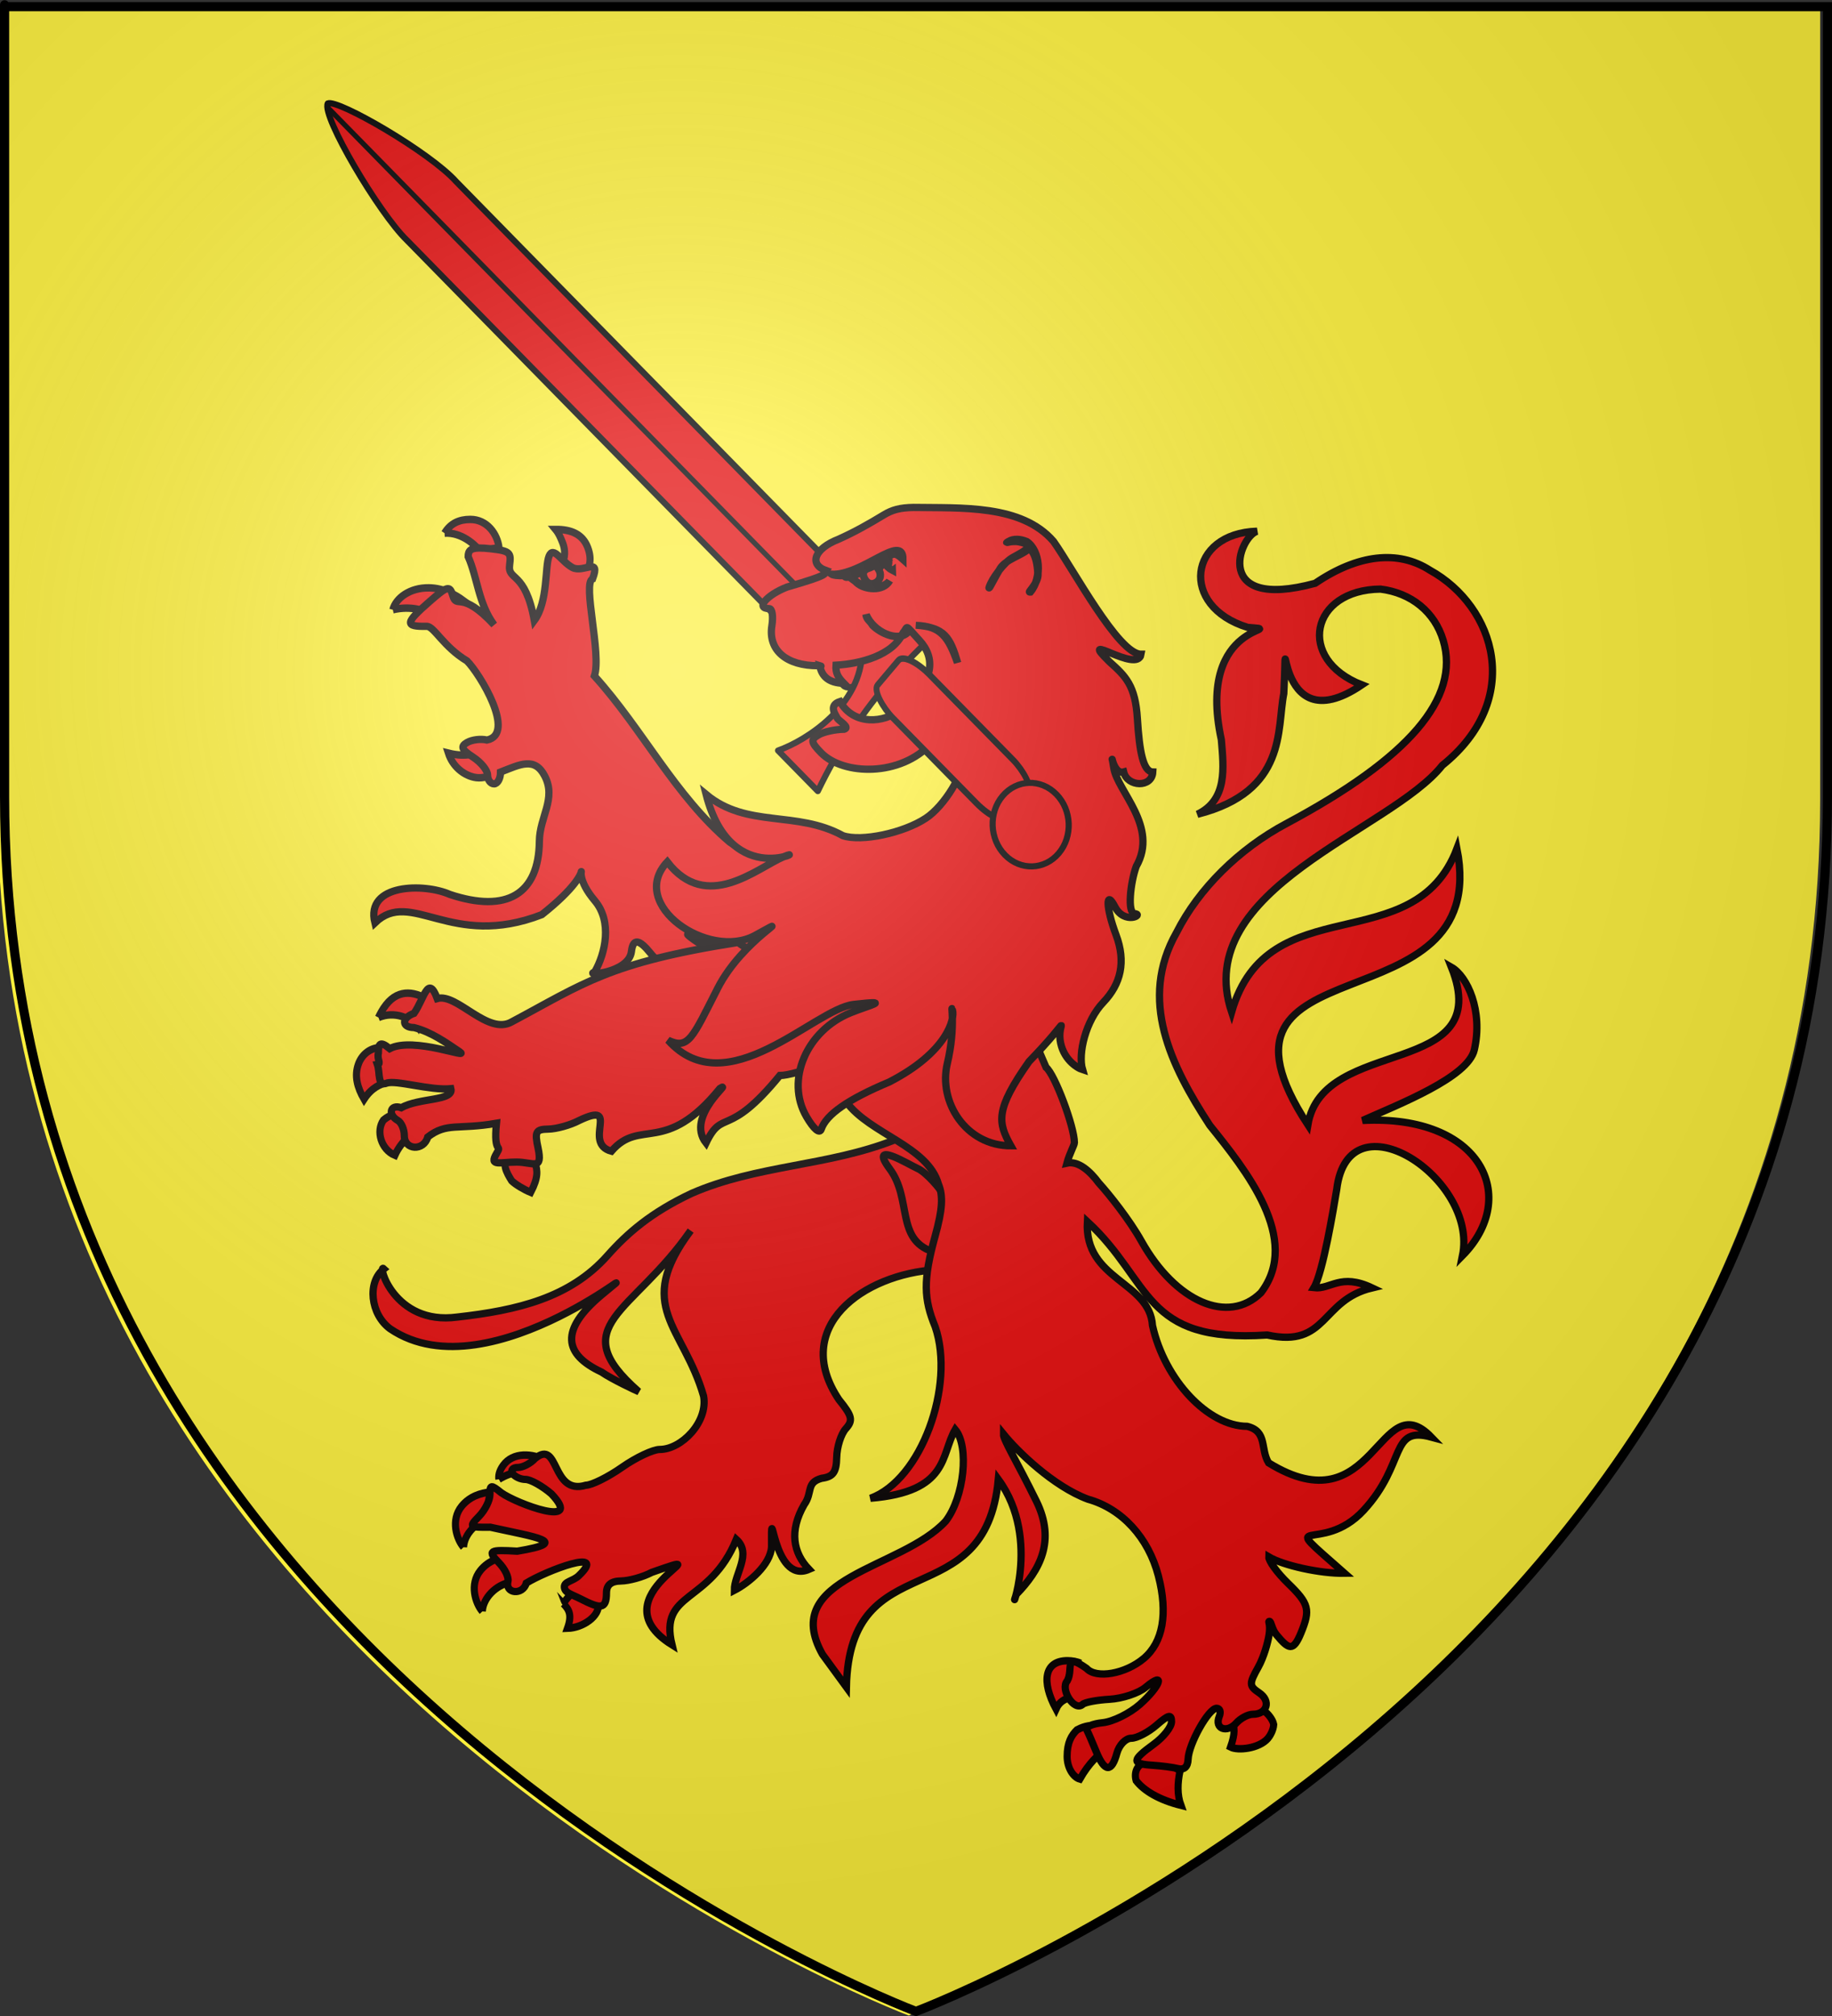 <?xml version="1.0" encoding="UTF-8" standalone="no"?>
<svg
   xmlns:dc="http://purl.org/dc/elements/1.1/"
   xmlns:cc="http://web.resource.org/cc/"
   xmlns:rdf="http://www.w3.org/1999/02/22-rdf-syntax-ns#"
   xmlns:svg="http://www.w3.org/2000/svg"
   xmlns="http://www.w3.org/2000/svg"
   xmlns:xlink="http://www.w3.org/1999/xlink"
   xmlns:sodipodi="http://sodipodi.sourceforge.net/DTD/sodipodi-0.dtd"
   xmlns:inkscape="http://www.inkscape.org/namespaces/inkscape"
   height="660"
   width="600"
   version="1.0"
   id="svg2"
   sodipodi:version="0.32"
   inkscape:version="0.44"
   sodipodi:docname="000_TUJ.svg"
   sodipodi:docbase="F:\__EN_COURS"
   inkscape:export-filename="/Users/olivier/Desktop/Blason Rouge/Blason_Vide_3D.png"
   inkscape:export-xdpi="144"
   inkscape:export-ydpi="144">
  <rect width="100%" height="100%" fill="#333333" stroke="none"/>
  <sodipodi:namedview
     inkscape:window-height="1085"
     inkscape:window-width="1338"
     inkscape:pageshadow="2"
     inkscape:pageopacity="0.0"
     guidetolerance="10.0"
     gridtolerance="10.0"
     objecttolerance="10.0"
     borderopacity="1.0"
     bordercolor="#666666"
     pagecolor="#ffffff"
     id="base"
     showgrid="false"
     height="660px"
     inkscape:zoom="1.26"
     inkscape:cx="398.15088"
     inkscape:cy="335.30187"
     inkscape:window-x="257"
     inkscape:window-y="22"
     inkscape:current-layer="layer3" />
  <desc
     id="desc4">Flag of Canton of Valais (Wallis)</desc>
  <defs
     id="defs6">
    <linearGradient
       id="linearGradient2893">
      <stop
         style="stop-color:white;stop-opacity:0.314;"
         offset="0"
         id="stop2895" />
      <stop
         id="stop2897"
         offset="0.19"
         style="stop-color:white;stop-opacity:0.251;" />
      <stop
         style="stop-color:#6b6b6b;stop-opacity:0.125;"
         offset="0.6"
         id="stop2901" />
      <stop
         style="stop-color:black;stop-opacity:0.125;"
         offset="1"
         id="stop2899" />
    </linearGradient>
    <linearGradient
       id="linearGradient2885">
      <stop
         id="stop2887"
         offset="0"
         style="stop-color:white;stop-opacity:1;" />
      <stop
         style="stop-color:white;stop-opacity:1;"
         offset="0.229"
         id="stop2891" />
      <stop
         id="stop2889"
         offset="1"
         style="stop-color:black;stop-opacity:1;" />
    </linearGradient>
    <linearGradient
       id="linearGradient2955">
      <stop
         id="stop2867"
         offset="0"
         style="stop-color:#fd0000;stop-opacity:1;" />
      <stop
         style="stop-color:#e77275;stop-opacity:0.659;"
         offset="0.5"
         id="stop2873" />
      <stop
         style="stop-color:black;stop-opacity:0.323;"
         offset="1"
         id="stop2959" />
    </linearGradient>
    <radialGradient
       inkscape:collect="always"
       xlink:href="#linearGradient2955"
       id="radialGradient2961"
       cx="225.524"
       cy="218.901"
       fx="225.524"
       fy="218.901"
       r="300"
       gradientTransform="matrix(-4.167939e-4,2.183,-1.884,-3.599562e-4,615.597,-289.121)"
       gradientUnits="userSpaceOnUse" />
    <polygon
       id="star"
       transform="scale(53,53)"
       points="0,-1 0.588,0.809 -0.951,-0.309 0.951,-0.309 -0.588,0.809 0,-1 " />
    <clipPath
       id="clip">
      <path
         d="M 0,-200 L 0,600 L 300,600 L 300,-200 L 0,-200 z "
         id="path10" />
    </clipPath>
    <radialGradient
       inkscape:collect="always"
       xlink:href="#linearGradient2955"
       id="radialGradient1911"
       gradientUnits="userSpaceOnUse"
       gradientTransform="matrix(-4.167939e-4,2.183,-1.884,-3.599562e-4,615.597,-289.121)"
       cx="225.524"
       cy="218.901"
       fx="225.524"
       fy="218.901"
       r="300" />
    <radialGradient
       inkscape:collect="always"
       xlink:href="#linearGradient2955"
       id="radialGradient2865"
       gradientUnits="userSpaceOnUse"
       gradientTransform="matrix(0,1.749,-1.593,-1.049767e-7,551.788,-191.29)"
       cx="225.524"
       cy="218.901"
       fx="225.524"
       fy="218.901"
       r="300" />
    <radialGradient
       inkscape:collect="always"
       xlink:href="#linearGradient2955"
       id="radialGradient2871"
       gradientUnits="userSpaceOnUse"
       gradientTransform="matrix(0,1.386,-1.323,-5.741131e-8,-158.082,-109.541)"
       cx="225.524"
       cy="218.901"
       fx="225.524"
       fy="218.901"
       r="300" />
    <radialGradient
       inkscape:collect="always"
       xlink:href="#linearGradient2893"
       id="radialGradient3163"
       gradientUnits="userSpaceOnUse"
       gradientTransform="matrix(1.353,0,0,1.349,-77.629,-85.747)"
       cx="221.445"
       cy="226.331"
       fx="221.445"
       fy="226.331"
       r="300" />
  </defs>
  <g
     inkscape:groupmode="layer"
     id="layer3"
     inkscape:label="Fond écu"
     style="display:inline">
    <path
       id="path2855"
       style="fill:#fcef3c;fill-opacity:1;fill-rule:evenodd;stroke:none;stroke-width:1px;stroke-linecap:butt;stroke-linejoin:miter;stroke-opacity:1"
       d="M 297.619,659.843 C 297.619,659.843 596.119,547.522 596.119,262.071 C 596.119,-23.381 596.119,3.519 596.119,3.519 L -0.881,3.519 L -0.881,262.071 C -0.881,547.522 297.619,659.843 297.619,659.843 z "
       sodipodi:nodetypes="cccccc" />
    <g
       id="g2131"
       transform="matrix(0.955,0,0,0.957,18.459,40.141)">
      <g
         style="fill:#e20909"
         transform="matrix(1.558,0,0,1.628,-1069.734,-317.717)"
         id="g3037">
        <path
           style="fill:#e20909;fill-opacity:1;stroke:#050000;stroke-width:1.564;stroke-miterlimit:4;stroke-dasharray:none;stroke-opacity:1;display:inline"
           d="M 780.372,508.002 C 778.84,506.297 777.491,502.291 779.952,499.397 C 781.763,497.267 784.217,496.623 786.255,496.392 C 785.571,498.856 786.134,500.419 786.612,501.845 C 783.332,502.454 780.527,505.18 780.372,508.002"
           id="path3039" />
        <path
           style="fill:#e20909;fill-opacity:1;stroke:#050000;stroke-width:1.564;stroke-miterlimit:4;stroke-dasharray:none;stroke-opacity:1;display:inline"
           d="M 784.01,480.232 C 783.922,479.592 783.985,478.604 784.974,477.304 C 787.139,474.459 791.367,474.753 794.483,476.302 C 793.662,477.038 792.438,478.577 792.233,479.728 C 789.506,478.083 786.667,478.694 784.01,480.232"
           id="path3041" />
        <path
           style="fill:#e20909;fill-opacity:1;stroke:#050000;stroke-width:1.564;stroke-miterlimit:4;stroke-dasharray:none;stroke-opacity:1;display:inline"
           d="M 776.232,494.512 C 774.699,492.807 773.351,488.801 775.811,485.907 C 777.623,483.777 780.076,483.133 782.115,482.902 C 781.431,485.366 781.994,486.929 782.472,488.355 C 779.192,488.965 776.386,491.69 776.232,494.512"
           id="path3043" />
        <path
           style="fill:#e20909;fill-opacity:1;stroke:#050000;stroke-width:1.564;stroke-miterlimit:4;stroke-dasharray:none;stroke-opacity:1;display:inline"
           d="M 802.162,503.574 C 799.762,503.574 798.225,506.404 798.219,506.381 C 799.522,507.654 800.134,508.814 799.115,511.545 C 802.544,511.45 806.271,508.96 805.92,506.381 C 805.92,506.381 804.584,503.574 802.162,503.574"
           id="path3045" />
      </g>
      <path
         sodipodi:nodetypes="cccscccsccccssccsssccssccssccssssccccccccssccsssssss"
         id="path3047"
         d="M 299.111,343.931 C 296.506,344.085 293.038,345.387 287.108,348.161 C 264.528,356.996 240.174,356.581 217.865,366.298 C 203.92,372.842 195.813,379.908 188.966,387.603 C 176.14,402.017 158.124,406.299 137.476,408.612 C 115.508,411.58 109.902,389.732 112.334,392.125 C 106.51,396.59 107.689,407.695 114.485,412.633 C 149.219,436.164 209.736,382.013 186.99,401.033 C 172.594,413.071 173.995,421.352 186.99,427.437 C 190.226,429.722 199.104,433.908 199.687,434.102 C 173.767,411.417 197.712,407.57 217.518,379.051 C 197.968,405.162 215.025,411.596 221.958,435.64 C 223.559,444.552 214.357,453.905 206.902,453.905 C 204.622,453.905 198.794,456.641 193.997,459.994 C 189.2,463.346 183.615,466.115 181.578,466.146 C 169.57,469.694 172.593,450.122 164.163,456.982 C 162.654,458.661 160.02,460.058 158.265,460.058 C 156.511,460.058 155.707,460.981 156.461,462.109 C 157.216,463.237 159.205,464.159 160.902,464.159 C 162.599,464.159 166.6,466.37 169.783,469.094 C 181.157,481.094 157.783,472.432 152.576,468.71 C 149.057,465.874 148.691,465.894 148.691,469.286 C 148.691,471.346 146.979,474.708 144.944,476.785 C 141.418,480.383 141.601,480.61 148.829,480.502 C 164.14,483.896 177.113,485.543 158.057,488.705 C 148.424,488.121 147.749,488.537 151.743,492.614 C 153.815,494.729 155.222,497.613 154.866,499.023 C 153.787,503.293 159.974,503.859 161.179,499.6 C 168.042,495.379 189.436,487.245 179.149,497.101 C 177.145,499.014 174.084,499.039 174.223,501.01 C 174.362,502.981 176.599,503.407 179.704,504.983 C 186.393,508.378 188.655,508.843 188.655,502.997 C 188.655,500.257 190.213,498.945 193.65,498.895 C 196.398,498.855 201.144,497.559 204.196,495.947 C 231.749,486.259 184.093,503.861 211.135,520.749 C 206.613,502.173 224.02,507.089 233.198,484.667 C 238.627,489.607 232.463,496.497 232.504,502.099 C 237.504,499.532 244.936,493.315 245.271,487.231 C 245.163,467.782 245.358,500.448 258.106,494.921 C 252.65,489.227 251.3,481.77 256.441,472.811 C 259.464,468.617 256.977,465.291 262.408,463.775 C 266.389,463.253 267.504,461.744 267.612,456.597 C 267.686,453.022 269.09,448.621 270.734,446.792 C 273.291,443.946 272.944,442.488 268.375,436.858 C 251.827,412.156 276.429,393.918 301.956,392.381 C 313.116,392.381 313.52,392.188 310.004,388.6 C 305.431,383.932 305.286,380.372 309.657,375.911 C 313.709,371.775 310.217,365.148 302.719,353.929 C 298.365,347.414 297.273,348.946 297.169,347.263 C 297.065,345.581 300.691,347.37 302.303,347.199 C 306.998,346.702 307.165,346.952 303.205,344.828 C 301.942,344.151 300.675,343.838 299.111,343.931 z "
         style="fill:#e20909;fill-opacity:1;stroke:#050000;stroke-width:2.49;stroke-miterlimit:4;stroke-dasharray:none;stroke-opacity:1;display:inline" />
      <path
         sodipodi:nodetypes="cscsz"
         id="path3049"
         d="M 285.819,357.947 C 293.467,368.208 287.822,382.05 300.586,386.262 C 305.985,388.043 306.417,379.126 305.071,368.083 C 303.328,364.716 298.149,358.999 295.375,357.795 C 292.602,356.591 278.171,347.686 285.819,357.947 z "
         style="fill:#e20909;fill-opacity:1;stroke:#050000;stroke-width:2.49;stroke-miterlimit:4;stroke-dasharray:none;stroke-opacity:1;display:inline" />
      <g
         transform="translate(6,4)"
         id="g2122">
        <path
           id="path6701"
           style="fill:#e20909;fill-opacity:1;fill-rule:nonzero;stroke:black;stroke-width:2.096;stroke-linecap:round;stroke-linejoin:round;stroke-miterlimit:4;stroke-dasharray:none;stroke-dashoffset:0;stroke-opacity:1"
           d="M 280.859,168.569 L 131.088,16.146 C 122.09,6.123 90.504,-12.092 87.084,-10.57 C 84.859,-6.269 104.798,27.16 114.142,36.16 L 263.914,188.583 C 268.332,193.079 285.277,173.066 280.859,168.569 z " />
        <path
           id="path6707"
           style="fill:#e20909;fill-opacity:1;fill-rule:nonzero;stroke:black;stroke-width:2.096;stroke-linecap:round;stroke-linejoin:round;stroke-miterlimit:4;stroke-dasharray:none;stroke-dashoffset:0;stroke-opacity:1"
           d="M 255.136,224.693 C 269.264,195.364 289.318,174.022 312.518,156.922 C 307.969,152.293 303.421,147.664 298.872,143.035 C 294.752,154.457 286.308,176.525 270.321,176.756 C 270.139,195.448 251.155,207.398 241.49,210.806 C 246.039,215.435 250.587,220.064 255.136,224.693 z " />
        <path
           id="path6709"
           style="fill:#e20909;fill-opacity:1;fill-rule:evenodd;stroke:black;stroke-width:1.747;stroke-linecap:butt;stroke-linejoin:miter;stroke-miterlimit:4;stroke-dasharray:none;stroke-opacity:1"
           d="M 271.538,178.59 L 86.751,-9.468" />
      </g>
      <g
         style="fill:#e20909"
         transform="matrix(1.558,0,0,1.628,-1069.734,-317.717)"
         id="g3053">
        <path
           style="fill:#e20909;fill-opacity:1;stroke:#050000;stroke-width:1.564;stroke-miterlimit:4;stroke-dasharray:none;stroke-opacity:1;display:inline"
           d="M 798.073,283.519 C 797.591,282.32 797.158,281.419 796.489,280.646 C 799.947,280.62 802.45,281.651 803.561,284.413 C 804.639,287.096 803.93,289.046 802.6,290.413 C 800.734,289.066 799.446,288.451 797.732,288.197 C 798.708,286.616 798.629,284.903 798.073,283.519"
           id="path3055" />
        <path
           style="fill:#e20909;fill-opacity:1;stroke:#050000;stroke-width:1.564;stroke-miterlimit:4;stroke-dasharray:none;stroke-opacity:1;display:inline"
           d="M 772.058,281.423 C 773.349,279.371 775.259,278.539 777.721,278.539 C 781.414,278.539 783.695,281.578 784.063,284.539 C 782.347,284.618 781.286,284.96 780.212,285.599 C 778.817,283.773 775.73,281.209 772.058,281.423"
           id="path3057" />
        <path
           style="fill:#e20909;fill-opacity:1;stroke:#050000;stroke-width:1.564;stroke-miterlimit:4;stroke-dasharray:none;stroke-opacity:1;display:inline"
           d="M 760.672,297.52 C 761.331,295.041 764.451,292.865 768.607,292.919 C 771.943,292.962 774.544,294.446 776.104,295.533 C 772.907,296.1 770.92,297.586 770.109,298.949 C 767.924,297.597 764.584,296.633 760.672,297.52"
           id="path3059" />
        <path
           style="fill:#e20909;fill-opacity:1;stroke:#050000;stroke-width:1.564;stroke-miterlimit:4;stroke-dasharray:none;stroke-opacity:1;display:inline"
           d="M 781.241,326.682 C 782.212,328.006 782.719,328.829 785.689,330.165 C 784.663,331.21 781.526,333.398 778.452,332.699 C 776.104,332.166 773.818,330.375 772.893,327.651 C 776.975,328.624 779.324,327.66 781.241,326.682"
           id="path3061" />
      </g>
      <path
         sodipodi:nodetypes="cccsssccsssscsscccscsssssccccczzcsss"
         id="path3063"
         d="M 145.108,145.526 C 142.076,145.543 141.223,146.406 141.223,148.474 C 144.431,155.693 144.712,164.504 150.104,171.802 C 138.738,159.598 137.359,166.602 135.95,161.804 C 134.91,158.265 134.173,158.448 127.971,163.855 C 119.668,171.094 119.277,172.47 126.999,172.315 C 129.523,172.264 132.654,179.251 140.828,184.154 C 145.274,188.586 157.758,209.163 147.675,211.216 C 145.592,210.713 142.537,211.091 140.876,212.049 C 138.493,213.422 138.949,214.485 142.888,217.048 C 145.635,218.836 147.883,221.572 147.883,223.2 C 147.883,224.828 148.883,226.212 150.104,226.212 C 151.325,226.212 152.324,224.395 152.324,222.175 C 159.008,219.591 164.044,216.831 167.519,223.585 C 171.504,231.331 165.73,237.486 165.645,245.823 C 165.461,263.942 154.51,270.535 134.909,264.024 C 126.243,260.167 105.882,260.256 109.238,273.765 C 121.702,261.775 135.303,283.027 166.476,270.952 C 190.201,252.203 172.807,252.167 184.691,266.228 C 190.674,273.307 188.312,284.176 184.608,290.568 C 180.562,291.98 196.306,291.042 197.214,283.571 C 197.795,278.791 200.021,279.555 203.667,284.02 C 207.104,288.228 207.775,287.518 216.78,285.878 C 222.289,284.874 226.077,285.029 226.285,283.25 C 226.494,281.472 225.138,284.524 217.613,278.764 C 207.875,271.312 264.348,305.574 270.196,276.605 C 273.726,259.007 262.872,252.854 237.456,249.22 C 237.178,247.762 237.884,250.796 230.934,246.144 C 212.005,230.103 201.287,207.824 184.517,189.298 C 187.039,181.848 180.342,157.446 183.893,156.1 C 186.777,148.311 180.737,154.246 176.955,152.191 C 173.172,150.137 170.466,144.658 168.976,148.282 C 167.486,151.906 168.692,163.885 163.911,170.328 C 160.761,153.017 154.709,156.936 155.446,151.294 C 155.985,147.172 155.691,146.512 148.924,145.782 C 147.384,145.616 146.119,145.52 145.108,145.526 z "
         style="fill:#e20909;fill-opacity:1;stroke:#050000;stroke-width:2.49;stroke-miterlimit:4;stroke-dasharray:none;stroke-opacity:1;display:inline" />
      <g
         style="fill:#e20909"
         transform="matrix(1.558,0,0,1.628,-1069.734,-317.717)"
         id="g3065">
        <path
           style="fill:#e20909;fill-opacity:1;stroke:#050000;stroke-width:1.564;stroke-miterlimit:4;stroke-dasharray:none;stroke-opacity:1;display:inline"
           d="M 757.79,389.518 C 755.457,389.637 753.781,391.151 753.09,392.997 C 752.153,395.498 752.856,397.908 754.336,400.367 C 756.03,397.877 758.047,397.177 759.206,396.913 C 760.603,395.196 760.808,390.921 757.79,389.518"
           id="path3067" />
        <path
           style="fill:#e20909;fill-opacity:1;stroke:#050000;stroke-width:1.564;stroke-miterlimit:4;stroke-dasharray:none;stroke-opacity:1;display:inline"
           d="M 757.502,383.201 C 757.824,382.546 758.368,381.511 759.194,380.51 C 762.094,376.998 765.825,377.769 769.009,379.845 C 767.349,381.655 766.471,383.35 766.057,385.07 C 764.543,383.31 761.115,381.788 757.502,383.201"
           id="path3069" />
        <path
           style="fill:#e20909;fill-opacity:1;stroke:#050000;stroke-width:1.564;stroke-miterlimit:4;stroke-dasharray:none;stroke-opacity:1;display:inline"
           d="M 762.796,403.89 C 760.79,402.978 759.169,404.328 758.6,404.772 C 756.907,407.067 758.093,410.943 761.12,412.152 C 761.858,410.573 763.12,409.056 764.24,408.124 C 764.635,406.176 764.24,404.546 762.796,403.89"
           id="path3071" />
        <path
           style="fill:#e20909;fill-opacity:1;stroke:#050000;stroke-width:1.564;stroke-miterlimit:4;stroke-dasharray:none;stroke-opacity:1;display:inline"
           d="M 786.848,412.128 C 784.083,413.366 785.842,415.986 786.83,417.514 C 787.732,418.339 789.545,419.357 791.019,419.942 C 792.735,416.759 792.533,415.442 791.962,413.571 C 790.214,411.896 788.47,411.402 786.848,412.128"
           id="path3073" />
      </g>
      <path
         sodipodi:nodetypes="ccccczccczccssccszcscccccccc"
         id="path3075"
         d="M 233.792,280.455 C 189.343,287.403 180.644,294.637 156.237,307.59 C 147.945,312.419 137.413,297.684 130.621,299.651 C 127.439,291.233 126.17,299.691 122.656,304.706 C 118.346,306.234 118.346,309.577 122.656,309.577 C 128.65,311.117 133.702,314.756 138.197,317.78 C 142.559,320.715 122.495,312.522 114.33,316.781 C 110.802,313.867 110.444,315.345 110.444,318.293 C 109.867,320.411 111.543,321.995 110.097,322.202 C 111.067,325.031 110.056,329.827 113.22,328.611 C 116.383,327.395 128.135,331.182 135.303,330.49 C 136.349,334.764 124.375,333.52 118.284,337.006 C 114.504,335.667 113.525,339.321 117.105,341.364 C 118.326,342.062 119.325,344.366 119.325,346.556 C 119.325,351.542 125.981,351.923 127.374,347.004 C 133.949,341.955 137.595,344.624 150.926,342.317 C 149.8,353.431 153.028,349.169 150.964,352.644 C 148.232,357.241 152.21,355.571 157.902,355.592 C 163.594,355.613 166.864,358.714 165.187,350.721 C 163.994,345.212 164.405,344.376 168.725,344.312 C 171.442,344.272 176.219,342.976 179.271,341.364 C 193.869,334.43 180.207,349.145 190.351,351.878 C 200.267,340.412 208.763,353.485 227.561,330.405 C 232.477,327.386 215.563,339.842 222.798,349.057 C 228.582,337.008 230.09,347.917 248.099,325.983 C 253.006,325.983 272.933,319.749 275.037,310.693 L 292.186,286.444 C 289.529,266.884 254.818,296.617 233.792,280.455 z "
         style="fill:#e20909;fill-opacity:1;stroke:#050000;stroke-width:2.49;stroke-miterlimit:4;stroke-dasharray:none;stroke-opacity:1;display:inline" />
      <g
         style="fill:#e20909"
         transform="matrix(1.558,0,0,1.628,-1069.734,-317.717)"
         id="g3077">
        <path
           style="fill:#e20909;fill-opacity:1;stroke:#050000;stroke-width:1.564;stroke-miterlimit:4;stroke-dasharray:none;stroke-opacity:1;display:inline"
           d="M 913.729,532.062 C 913.085,532.163 912.177,532.422 911.269,532.893 C 910.052,534.033 909.093,535.505 909.093,538.473 C 909.093,540.817 910.39,542.806 911.892,543.223 C 913.9,539.839 916.042,538.067 917.13,537.338 C 918.159,534.41 916.912,531.564 913.729,532.062"
           id="path3079" />
        <path
           style="fill:#e20909;fill-opacity:1;stroke:#050000;stroke-width:1.564;stroke-miterlimit:4;stroke-dasharray:none;stroke-opacity:1;display:inline"
           d="M 927.294,539.434 C 929.503,539.144 931.629,539.945 933.952,541.49 C 933.376,544.056 933.299,546.523 934.146,548.745 C 929.419,547.62 926.025,545.721 924.282,543.554 C 923.778,541.876 924.377,539.816 927.294,539.434"
           id="path3081" />
        <path
           style="fill:#e20909;fill-opacity:1;stroke:#050000;stroke-width:1.564;stroke-miterlimit:4;stroke-dasharray:none;stroke-opacity:1;display:inline"
           d="M 945.401,531.224 C 945.934,532.302 946.148,533.533 945.069,536.5 C 946.707,537.298 951.307,536.829 953.264,534.707 C 953.675,534.262 954.492,533.036 954.57,531.764 C 954.349,530.686 953.323,529.518 952.47,528.903 C 951.371,528.111 947.772,528.238 945.401,531.224"
           id="path3083" />
        <path
           style="fill:#e20909;fill-opacity:1;stroke:#050000;stroke-width:1.564;stroke-miterlimit:4;stroke-dasharray:none;stroke-opacity:1;display:inline"
           d="M 912.031,518.899 C 911.409,518.592 910.229,518.362 909.174,518.362 C 904.045,518.362 903.39,522.732 906.653,528.517 C 907.382,526.967 908.533,526.418 909.815,526.092 C 908.466,523.365 909.552,519.989 912.031,518.899"
           id="path3085" />
      </g>
      <path
         sodipodi:nodetypes="cccccccsscccsccsccsccscccccccczccssccsssssssssssssssssssssssssscczcccccccccccscccccccc"
         id="path3087"
         d="M 411.78,139.778 C 388.267,140.459 384.985,165.428 408.543,172.677 C 423.91,174.008 390.564,169.642 399.521,211.108 C 400.314,220.683 401.717,231.615 391.312,236.615 C 422.234,228.781 418.505,207.396 420.938,195.342 C 422.669,161.257 416.1,213.751 447.708,192.35 C 425.155,183.589 430.074,159.796 454.103,159.581 C 464.695,160.893 472.707,167.425 475.612,177.141 C 481.512,196.878 463.863,217.411 421.771,239.819 C 405.5,248.481 391.727,262.129 384.166,277.054 C 371.073,300.061 382.186,322.561 395.545,343 C 407.786,358.207 427.131,381.997 413.098,400.295 C 401.93,411.275 383.823,403.492 372.093,382.606 C 368.016,375.346 361.085,366.659 357.454,362.675 C 354.521,358.732 350.478,355.079 346.561,355.946 C 347.426,352.759 349.128,349.774 349.128,348.96 C 349.128,343.449 342.323,325.427 339.414,323.197 C 328.203,298.046 335.823,300.9 308.143,292.797 C 304.029,293.714 288.564,309.905 279.677,313.714 C 274.559,315.908 274.356,333.064 270.934,335.053 C 278.997,345.987 298.798,350.101 302.503,363.124 C 304.177,367.191 303.884,371.831 301.393,380.812 C 297.14,396.145 297.497,402.48 301.393,411.959 C 308.289,432.04 296.629,464.345 279.191,470.599 C 306.272,468.342 303.19,455.806 308.262,447.079 C 313.135,452.896 311.323,470.216 305.001,478.418 C 289.833,494.934 247.795,497.421 262.719,523.977 L 270.934,535.199 C 272.019,485.342 318.609,511.71 323.04,464.126 C 338.316,484.918 325.844,512.759 329.215,503.476 C 337.217,495.262 342.832,485.281 336.092,471.595 C 329.352,457.908 324.727,450.595 324.775,448.617 C 329.647,454.616 341.929,466.538 353.776,470.919 C 365.418,474.141 374.527,484.059 377.922,497.131 C 381.264,510.002 379.512,519.861 372.926,525.394 C 366.602,530.706 356.569,532.439 353.291,528.79 C 345.264,523.168 348.922,529.077 346.674,533.077 C 344.129,535.91 349.101,543.748 351.973,541.095 C 352.743,540.383 356.882,539.607 361.2,539.365 C 365.519,539.123 371.11,537.304 373.55,535.263 C 380.502,529.452 378.715,534.806 371.608,541.095 C 368.115,544.186 362.37,547.028 358.841,547.376 C 355.313,547.723 352.834,548.809 353.36,549.811 C 353.887,550.814 355.354,554.208 356.621,557.309 C 359.485,564.319 361.886,564.493 363.698,557.822 C 364.464,555.002 366.698,552.695 368.624,552.695 C 370.55,552.695 374.471,550.662 377.297,548.209 C 381.481,544.579 382.431,544.381 382.431,547.055 C 382.431,548.862 379.684,552.306 376.326,554.746 C 368.791,560.221 368.697,561.459 375.771,561.924 C 378.823,562.125 382.82,562.616 384.652,563.077 C 386.778,563.613 388.032,562.492 388.121,559.873 C 388.298,554.662 395.139,542.441 397.904,542.441 C 399.055,542.441 399.461,543.683 398.806,545.261 C 397.076,549.424 401.411,551.091 404.634,547.504 C 406.143,545.825 408.713,544.492 410.323,544.492 C 415.232,544.492 416.604,539.928 412.543,537.186 C 409.014,534.802 408.98,534.088 412.196,528.342 C 414.115,524.915 415.466,519.939 415.874,517.383 C 416.503,513.436 415.371,512.72 416.012,512.704 C 416.654,512.688 416.763,515.306 418.441,517.319 C 422.621,522.335 424.168,523.159 426.836,516.678 C 430.112,508.718 429.632,506.689 422.396,499.695 C 418.732,496.154 415.74,492.078 415.804,490.658 C 420.751,493.57 433.425,496.412 441.783,496.254 C 417.135,474.541 433.539,490.696 448.331,474.718 C 463.123,458.741 457.116,445.783 471.544,449.682 C 453.557,431.126 452.179,480.919 415.735,458.486 C 412.803,453.709 415.418,447.715 408.38,445.989 C 395,445.968 380.075,430.165 375.909,411.51 C 374.959,396.388 352.456,395.987 353.568,375.941 C 375.943,396.543 372.382,417.639 415.237,414.744 C 436.019,419.256 433.494,402.842 451.223,398.628 C 440.294,393.457 437.089,399.236 431.276,398.564 C 434.385,393.404 438.021,371.356 439.095,364.922 C 443.069,332.075 487.675,361.132 482.223,387.603 C 501.969,367.585 488.769,339.25 447.96,341.361 C 460.515,335.758 484.109,326.617 486.273,317.198 C 489.349,303.809 483.859,292.048 478.43,288.932 C 493.774,327.408 434.358,312.085 429.197,342.839 C 386.872,278.391 492.625,311.262 480.33,248.343 C 465.58,286.989 415.502,260.996 403.038,304.291 C 388.948,261.942 457.478,242.355 475.306,219.878 C 503.328,197.411 493.65,165.559 471.032,153.108 C 460.079,146.087 446.268,147.712 431.693,157.594 C 396.315,167.159 405.499,141.688 411.78,139.778 z "
         style="fill:#e20909;fill-opacity:1;stroke:#050000;stroke-width:2.49;stroke-miterlimit:4;stroke-dasharray:none;stroke-opacity:1;display:inline" />
      <path
         sodipodi:nodetypes="cscccssssscccczccccssssscczczzczsssczzcczczzzsczcczcccc"
         id="path3089"
         d="M 294.014,131.646 C 289.237,131.721 286.578,132.495 283.746,134.209 C 278.632,137.309 273.701,140.083 268.204,142.54 C 260.053,145.686 257.888,151.087 263.972,153.243 C 263.153,154.358 266.122,154.432 250.581,158.883 C 243.507,161.613 239.659,166.253 244.476,166.253 C 245.485,166.253 245.897,168.877 245.377,172.149 C 244.052,180.491 250.394,185.836 261.266,185.8 C 261.33,185.799 261.603,185.822 261.821,185.864 C 261.817,185.843 261.825,185.821 261.821,185.8 C 262.651,186.053 262.263,185.948 261.821,185.864 C 262.457,189.279 264.754,191.721 270.078,191.824 C 268.095,189.807 267.177,188.278 267.372,185.607 C 275.685,185.138 286.934,182.298 290.407,174.456 C 292.309,172.254 290.644,171.351 295.957,177.084 C 301.394,182.951 301.635,191.051 289.338,201.003 C 283.975,205.252 273.548,206.462 268.738,198.038 C 264.716,199.356 267.128,202.461 267.906,203.87 C 268.822,204.952 272.184,206.896 270.195,207.523 C 267.142,207.558 263.167,208.404 261.384,209.446 C 258.609,211.067 258.742,211.981 262.286,215.598 C 269.836,223.304 289.521,223.868 300.085,212.288 C 304.284,207.684 311.42,212.983 311.429,216.177 C 311.448,222.491 304.6,233.743 298.177,237.967 C 290.438,243.057 276.041,246.083 269.731,243.927 C 253.774,235.188 236.883,241.469 222.828,229.828 C 231.49,263.51 258.995,247.079 249.334,251.177 C 240.136,255.079 223.023,270.416 209.507,252.899 C 195.765,267.503 223.653,286.666 239.549,278.086 C 255.229,269.623 235.496,279.069 226.783,296.159 C 218.07,313.248 216.795,317.209 209.784,313.911 C 229.889,336.334 259.946,303.193 273.408,301.67 C 286.87,300.147 279.272,301.741 272.437,304.49 C 257.225,310.608 249.97,327.586 257.242,340.059 C 259.715,344.301 261.744,346.022 262.307,344.353 C 264,339.332 271.484,334.123 285.619,328.203 C 305.689,317.918 308.149,306.466 307.336,303.657 C 306.507,300.793 308.63,308.883 305.532,321.922 C 302.421,335.014 311.913,350.024 327.336,350.024 C 322.836,342.002 321.941,337.706 333.562,321.217 C 349.327,304.916 343.357,307.298 344.221,313.79 C 345.086,320.283 349.976,323.364 351.929,323.984 C 350.304,318.475 353.002,307.256 359.026,300.965 C 365.049,294.675 366.9,287.127 363.397,277.83 C 359.893,268.532 359.797,262.051 363.05,268.281 C 366.302,274.51 373.166,270.892 369.782,270.601 C 367.205,270.379 368.323,260.032 370.335,254.438 C 378.079,240.862 363.863,228.733 362.633,220.792 C 361.403,212.85 362.106,223.261 366.033,222.137 C 367.287,227.302 375.74,227.607 376.014,222.147 C 372.75,222.051 371.426,215.266 370.729,203.882 C 370.033,192.497 366.676,189.378 361.176,184.454 C 349.579,173.166 370.844,188.832 371.99,181.857 C 364.232,181.859 348.81,152.874 341.958,143.245 C 331.044,130.586 310.374,131.904 294.014,131.646 z "
         style="fill:#e20909;fill-opacity:1;stroke:#050000;stroke-width:2.49;stroke-miterlimit:4;stroke-dasharray:none;stroke-opacity:1;display:inline" />
      <g
         style="fill:#e20909;fill-opacity:1;stroke:#050000;stroke-width:1.846;stroke-miterlimit:4;stroke-dasharray:none;stroke-opacity:1;display:inline"
         transform="matrix(1.397,0,0,1.302,-110.092,84.758)"
         id="g3091">
        <path
           style="fill:#e20909;fill-opacity:1;stroke:#050000;stroke-width:1.846;stroke-miterlimit:4;stroke-dasharray:none;stroke-opacity:1"
           d="M 282.318,48.939 C 274.374,54.774 272.72,51.306 272.44,54.188 C 272.503,54.486 272.982,54.455 273.629,54.267 C 273.866,54.837 274.664,55.075 275.363,55.897 C 277.178,57.656 281.734,58.314 283.354,55.28 C 281.578,57.693 276.522,57.55 273.902,54.188 C 275.747,53.581 277.777,52.388 277.142,52.723 C 276.317,53.158 277.435,56.85 279.746,55.827 C 281.301,55.139 281.344,53.394 280.625,52.26 C 282.385,49.66 282.087,51.456 283.997,52.518 C 283.997,52.518 283.939,50.804 283.958,50.809 C 283.268,50.734 282.956,48.94 282.318,48.939 z "
           id="path3093"
           sodipodi:nodetypes="ccccccssccsc" />
        <path
           style="fill:#e20909;fill-opacity:1;stroke:#050000;stroke-width:1.846;stroke-miterlimit:4;stroke-dasharray:none;stroke-opacity:1"
           d="M 316.991,44.931 C 320.234,47.197 320.93,54.33 317.885,58.286 C 316.951,58.414 319.869,56.18 319.768,53.46 C 319.575,48.254 317.86,46.547 317.302,47.088 C 315.648,48.69 311.846,49.712 310.534,51.999 C 309.223,54.285 307.561,57.944 307.799,57.049 C 308.416,54.734 311.466,50.399 313.618,49.125 C 316.871,47.198 319.291,45.965 315.168,45.101 C 313.023,44.652 311.296,45.773 312.545,44.923 C 313.733,44.114 315.459,44.233 316.991,44.931 z "
           id="path3095"
           sodipodi:nodetypes="ccsssssssc" />
        <path
           style="fill:#e20909;fill-opacity:1;stroke:#050000;stroke-width:1.846;stroke-miterlimit:4;stroke-dasharray:none;stroke-opacity:1"
           d="M 300.046,76.841 C 298.149,69.994 296.814,67.495 289.787,66.972 C 296.068,67.176 297.903,70.316 300.046,76.841 z "
           id="path3097"
           sodipodi:nodetypes="ccc" />
        <path
           style="fill:#e20909;fill-opacity:1;stroke:#050000;stroke-width:1.846;stroke-miterlimit:4;stroke-dasharray:none;stroke-opacity:1"
           d="M 275.787,52.908 C 284.198,50.415 283.053,46.166 286.61,49.633 C 286.628,42.485 276.658,53.975 269.025,53.54 C 269.949,54.224 274.213,54.165 275.787,52.908 z "
           id="path3099"
           sodipodi:nodetypes="cccc" />
        <path
           style="fill:#e20909;fill-opacity:1;stroke:#050000;stroke-width:1.846;stroke-miterlimit:4;stroke-dasharray:none;stroke-opacity:1"
           d="M 279.243,67.068 C 281.142,69.093 285.487,71.387 287.862,68.848 C 285.21,71.431 279.39,68.71 277.573,64.151 C 277.713,65.536 278.524,65.758 279.243,67.068 z "
           id="path3101"
           sodipodi:nodetypes="cccc" />
      </g>
      <g
         transform="translate(-394,41.27)"
         id="g2127">
        <rect
           id="rect6703"
           style="fill:#e20909;fill-opacity:1;fill-rule:nonzero;stroke:black;stroke-width:2.101;stroke-linecap:round;stroke-linejoin:round;stroke-miterlimit:4;stroke-dasharray:none;stroke-dashoffset:0;stroke-opacity:1"
           y="-679.504"
           x="373.322"
           ry="11.379"
           rx="4.163"
           height="63.564"
           width="19.427"
           transform="matrix(0.646,-0.763,-0.701,-0.713,0,0)" />
        <path
           id="path6705"
           style="fill:#e20909;fill-opacity:1;fill-rule:nonzero;stroke:black;stroke-width:2.096;stroke-linecap:round;stroke-linejoin:round;stroke-miterlimit:4;stroke-dasharray:none;stroke-dashoffset:0;stroke-opacity:1"
           d="M 736.938,188.487 C 731.623,183.071 723.368,183.338 718.504,189.082 C 713.64,194.827 714.011,203.872 719.332,209.281 C 724.648,214.697 732.903,214.431 737.767,208.686 C 742.631,202.942 742.26,193.896 736.938,188.487 z " />
      </g>
    </g>
  </g>
  <g
     inkscape:groupmode="layer"
     id="layer4"
     inkscape:label="Meubles"
     sodipodi:insensitive="true" />
  <g
     inkscape:groupmode="layer"
     id="layer2"
     inkscape:label="Reflet final"
     sodipodi:insensitive="true">
    <path
       sodipodi:nodetypes="cccccc"
       d="M 300,658.5 C 300,658.5 598.5,546.18 598.5,260.728 C 598.5,-24.723 598.5,2.176 598.5,2.176 L 1.5,2.176 L 1.5,260.728 C 1.5,546.18 300,658.5 300,658.5 z "
       style="opacity:1;fill:url(#radialGradient3163);fill-opacity:1;fill-rule:evenodd;stroke:none;stroke-width:1px;stroke-linecap:butt;stroke-linejoin:miter;stroke-opacity:1"
       id="path2875"
       inkscape:export-xdpi="144"
       inkscape:export-ydpi="144" />
  </g>
  <g
     inkscape:groupmode="layer"
     id="layer1"
     inkscape:label="Contour final"
     sodipodi:insensitive="true">
    <path
       sodipodi:nodetypes="cccccc"
       d="M 300,658.5 C 300,658.5 1.5,546.18 1.5,260.728 C 1.5,-24.723 1.5,2.176 1.5,2.176 L 598.5,2.176 L 598.5,260.728 C 598.5,546.18 300,658.5 300,658.5 z "
       style="opacity:1;fill:none;fill-opacity:1;fill-rule:evenodd;stroke:#000000;stroke-width:3;stroke-linecap:butt;stroke-linejoin:miter;stroke-miterlimit:4;stroke-dasharray:none;stroke-opacity:1"
       id="path1411"
       inkscape:export-xdpi="144"
       inkscape:export-ydpi="144" />
  </g>
</svg>
